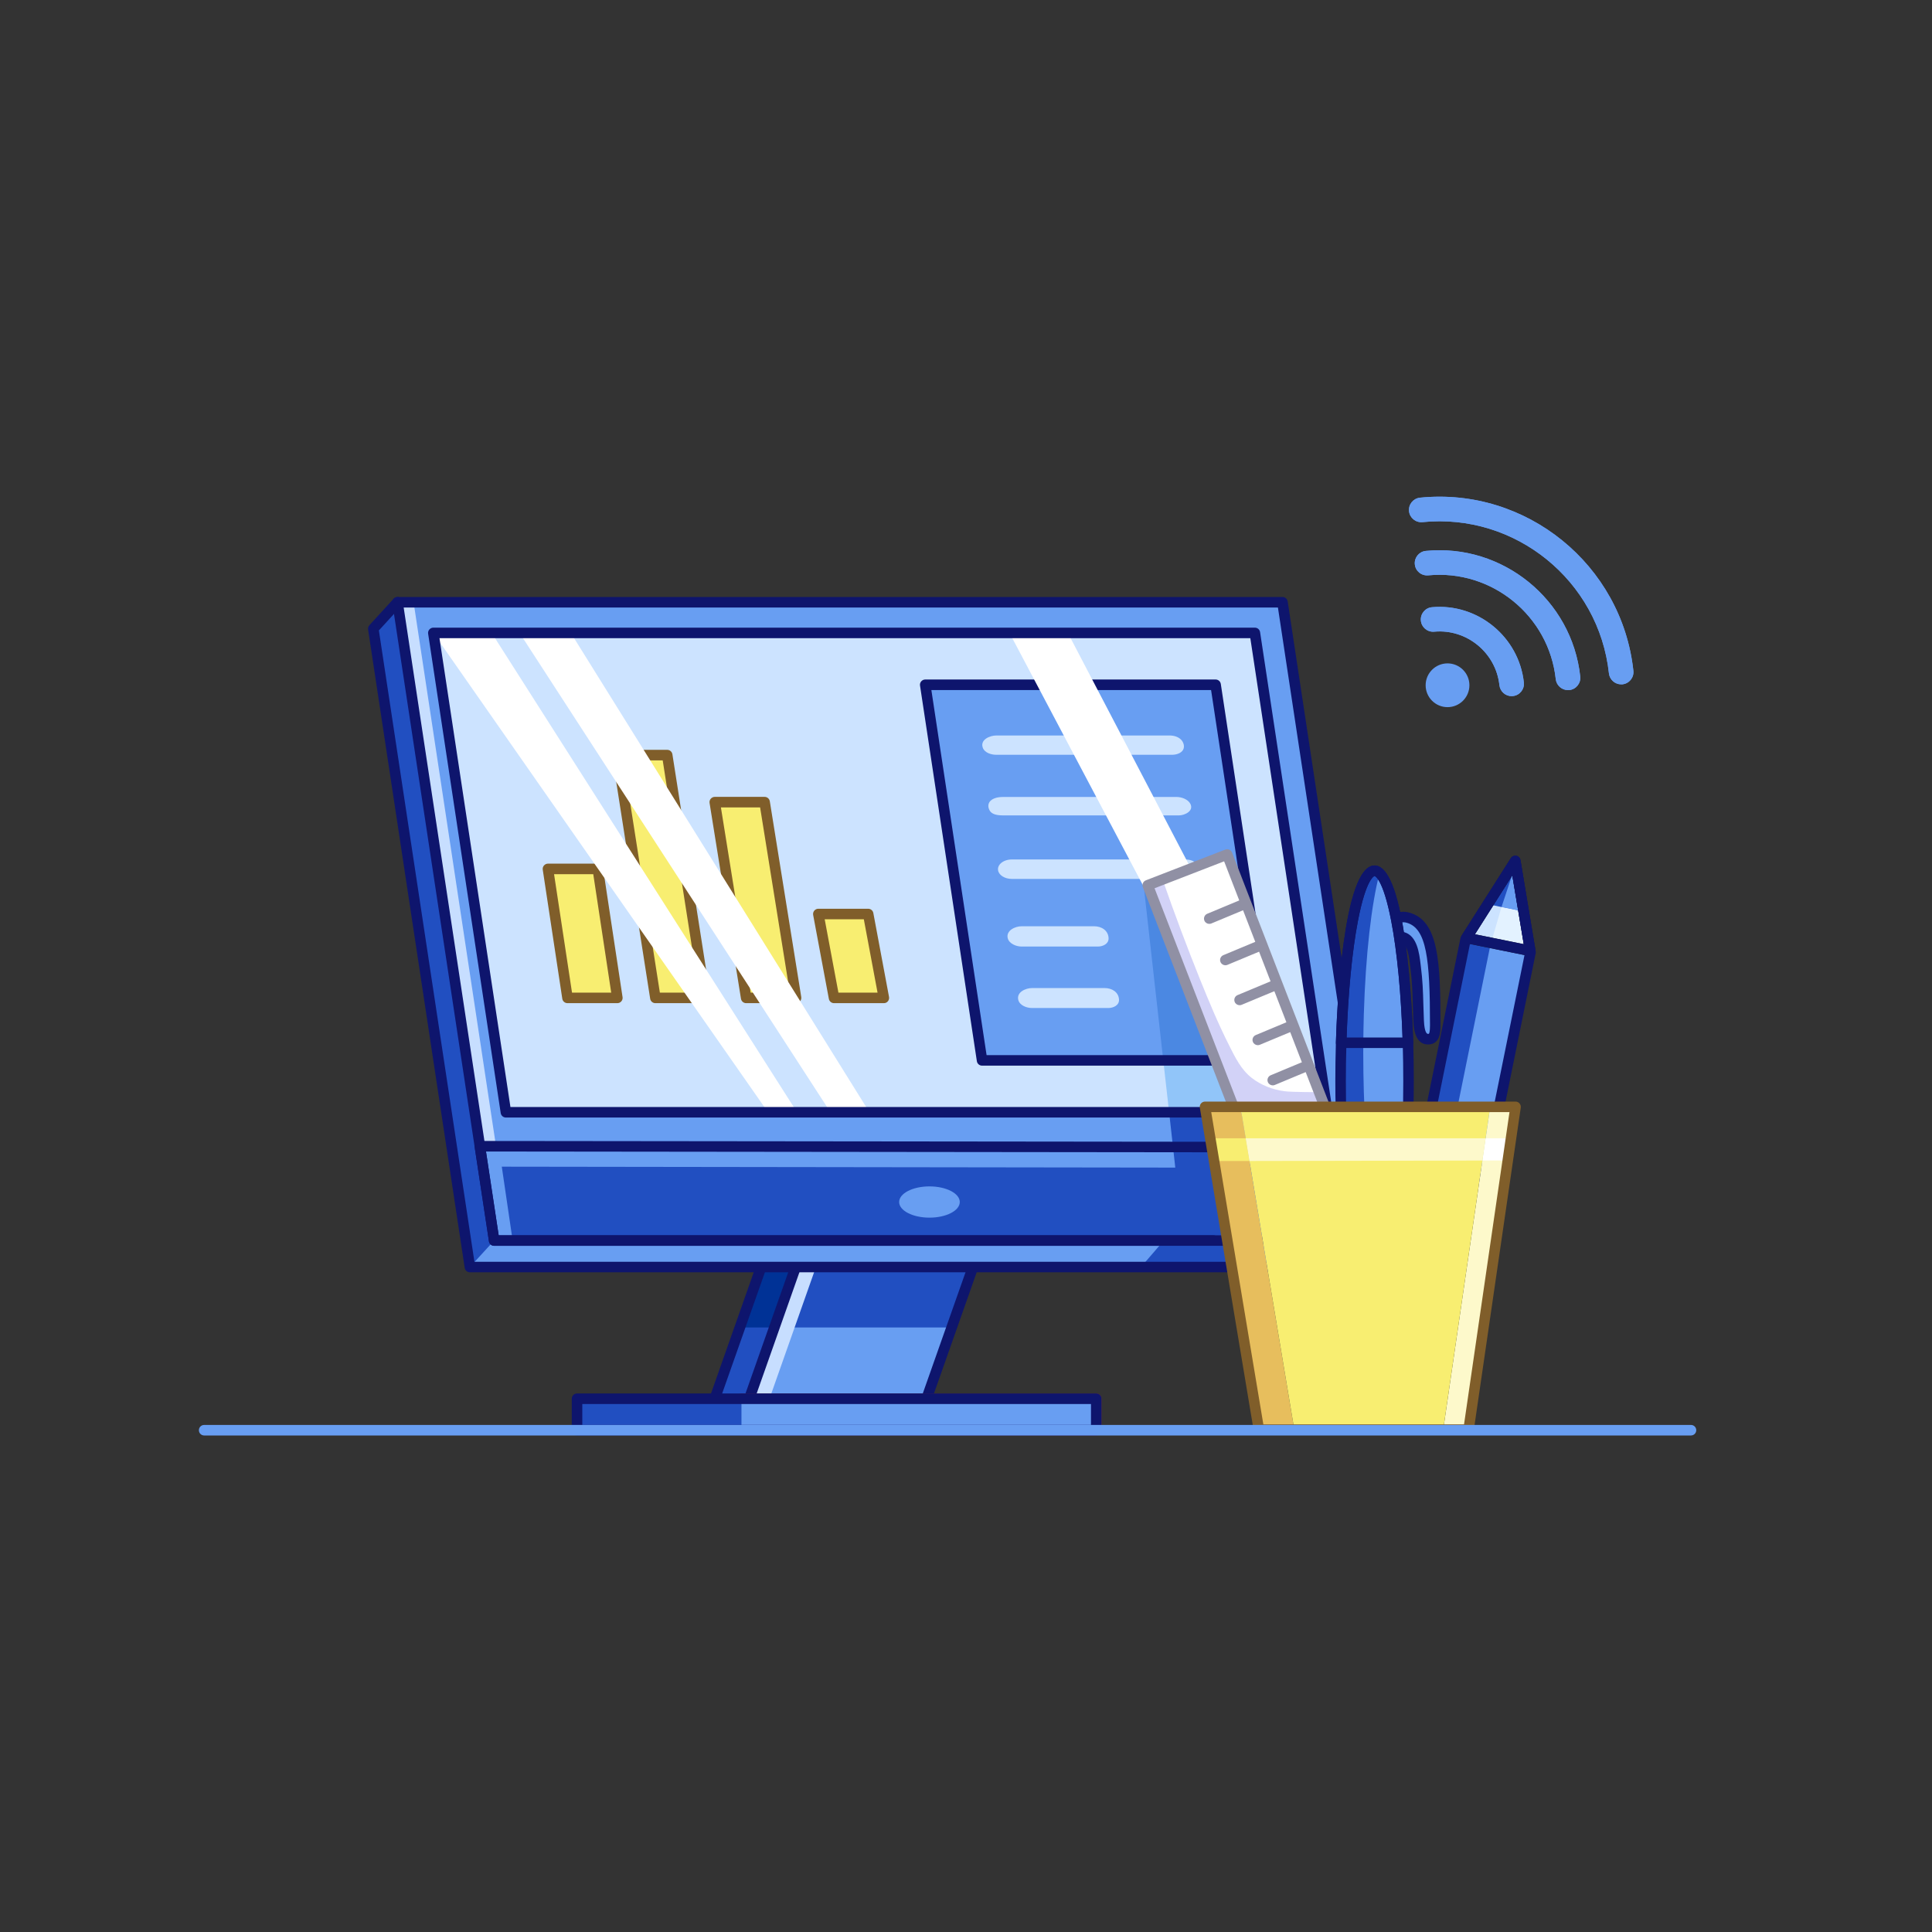 <?xml version="1.0" encoding="utf-8"?>
<!-- Generator: Adobe Illustrator 27.8.0, SVG Export Plug-In . SVG Version: 6.00 Build 0)  -->
<svg version="1.1" id="Layer_1" xmlns="http://www.w3.org/2000/svg" xmlns:xlink="http://www.w3.org/1999/xlink" x="0px" y="0px"
	 viewBox="0 0 550 550" style="enable-background:new 0 0 550 550;" xml:space="preserve">
<rect x="0" y="0" width="550" height="550" fill="#333333" stroke="none"/>
<style type="text/css">
	.st0{fill:#689EF2;}
	.st1{fill:#003296;}
	.st2{fill:#214FC1;}
	.st3{fill:#C7DEFF;}
	.st4{fill:#0E156D;}
	.st5{fill:#80293A;}
	.st6{fill:#CCE3FF;}
	.st7{fill:#F8EE71;}
	.st8{fill:#DF8AA5;}
	.st9{fill:#4B88E2;}
	.st10{fill:#91C5F9;}
	.st11{fill:#805E2A;}
	.st12{fill:#FFFFFF;}
	.st13{fill:#D2D2F7;}
	.st14{fill:#9090A4;}
	.st15{fill:#E3F2FF;}
	.st16{fill:#232323;}
	.st17{fill:#FDF9CB;}
	.st18{fill:#E7BE5D;}
</style>
<g id="expanded">
	<g id="broadband_for_business">
		<g>
			<circle class="st0" cx="412.08" cy="195.08" r="6.23"/>
		</g>
		<g>
			<g>
				<polygon class="st1" points="217.82,357.47 268.3,357.47 251.07,406.32 200.6,406.32 				"/>
			</g>
			<g>
				<polygon class="st2" points="209.41,377.9 259.89,377.9 251.07,405.35 200.6,405.35 				"/>
			</g>
			<g>
				<polygon class="st2" points="278.12,357.47 260.89,406.32 210.42,406.32 219.48,377.9 227.64,357.47 				"/>
			</g>
			<g>
				<polygon class="st0" points="269.8,377.9 260.74,406.32 210.42,406.32 219.48,377.9 				"/>
			</g>
			<g>
				<polygon class="st3" points="233.52,357.18 216.29,406.03 211.53,406.32 228.75,357.47 				"/>
			</g>
			<g>
				<path class="st4" d="M260.9,407.82h-50.48c-0.49,0-0.94-0.24-1.22-0.63c-0.28-0.4-0.35-0.91-0.19-1.37l17.22-48.85
					c0.21-0.6,0.78-1,1.41-1h50.48c0.49,0,0.94,0.24,1.22,0.63c0.28,0.4,0.35,0.91,0.19,1.37l-17.22,48.85
					C262.1,407.41,261.53,407.82,260.9,407.82z M212.54,404.82h47.29L276,358.97h-47.29L212.54,404.82z"/>
			</g>
			<g>
				<path class="st4" d="M251.07,407.82H200.6c-0.49,0-0.94-0.24-1.22-0.63c-0.28-0.4-0.35-0.91-0.19-1.37l17.22-48.85
					c0.21-0.6,0.78-1,1.41-1h50.48c0.83,0,1.5,0.67,1.5,1.5s-0.67,1.5-1.5,1.5h-49.41l-16.17,45.85h48.36c0.83,0,1.5,0.67,1.5,1.5
					S251.9,407.82,251.07,407.82z"/>
			</g>
		</g>
		<g>
			<g>
				<path class="st5" d="M312.08,408.64h-101c-0.83,0-1.5-0.67-1.5-1.5v-8.95c0-0.83,0.67-1.5,1.5-1.5h101c0.83,0,1.5,0.67,1.5,1.5
					v8.95C313.58,407.97,312.91,408.64,312.08,408.64z M212.58,405.64h98v-5.95h-98L212.58,405.64L212.58,405.64z"/>
			</g>
			<g>
				<rect x="164.27" y="398.19" class="st2" width="147.81" height="8.95"/>
			</g>
			<g>
				<rect x="211.08" y="398.19" class="st0" width="101" height="8.95"/>
			</g>
			<g>
				<path class="st4" d="M312.08,408.64H164.27c-0.83,0-1.5-0.67-1.5-1.5v-8.95c0-0.83,0.67-1.5,1.5-1.5h147.81
					c0.83,0,1.5,0.67,1.5,1.5v8.95C313.58,407.97,312.91,408.64,312.08,408.64z M165.77,405.64h144.81v-5.95H165.77V405.64z"/>
			</g>
		</g>
		<g>
			<g>
				<polygon class="st2" points="385.7,360.7 133.77,360.7 106.27,178.99 113.17,171.45 392.6,352.98 				"/>
			</g>
			<g>
				<polygon class="st0" points="392.6,353.16 140.67,353.16 135.25,317.37 113.17,171.45 365.09,171.45 387.18,317.37 				"/>
			</g>
			<g>
				<polygon class="st0" points="133.77,360.7 140.67,353.16 392.6,353.16 385.7,360.7 				"/>
			</g>
			<g>
				<polygon class="st6" points="377.9,316.41 144.02,316.41 129.48,220.38 125.48,193.95 123.36,179.95 357.23,179.95 				"/>
			</g>
			<g>
				<polygon class="st0" points="279.57,301.87 263.39,194.94 346.06,194.94 362.24,301.87 				"/>
			</g>
			<g>
				<polygon class="st7" points="200.76,284.08 186.57,284.08 183.87,266.84 180.19,243.31 180.19,243.3 177.43,225.69 
					175.75,214.96 189.94,214.96 196.13,254.53 199,272.83 				"/>
			</g>
			<g>
				<polygon class="st7" points="226.62,284.08 212.42,284.08 211.47,278.18 203.48,228.36 217.67,228.36 219.96,242.62 				"/>
			</g>
			<g>
				<polygon class="st8" points="251.63,284.08 237.43,284.08 235.15,271.89 232.96,260.19 247.16,260.19 				"/>
			</g>
			<g>
				<polygon class="st7" points="161.55,284.08 156,247.36 170.19,247.36 175.75,284.08 				"/>
			</g>
			<g>
				<polygon class="st7" points="237.43,284.08 232.96,260.18 247.16,260.18 251.63,284.08 				"/>
			</g>
			<g>
				<polyline class="st9" points="331.16,301.87 325.69,253.08 346.18,301.87 				"/>
			</g>
			<g>
				<polyline class="st10" points="346.18,301.87 351.79,316.05 332.83,316.71 331.16,301.87 				"/>
			</g>
			<g>
				<polygon class="st0" points="392.7,353.23 140.77,353.23 136.51,326.24 388.43,326.51 				"/>
			</g>
			<g>
				<polygon class="st2" points="391.15,352.98 145.95,353.23 142.85,332.13 334.58,332.39 333.89,326.18 386.77,326.31 				"/>
			</g>
			<g>
				<polygon class="st2" points="332.83,316.71 333.89,326.18 357.84,326.24 355.34,316.05 				"/>
			</g>
			<g>
				<polygon class="st3" points="141.21,326.31 117.73,171.35 113.17,171.54 136.51,326.24 				"/>
			</g>
			<g>
				<path class="st4" d="M345.44,354.66H140.67c-0.74,0-1.37-0.54-1.48-1.28l-27.5-181.71c-0.07-0.43,0.06-0.87,0.35-1.2
					c0.28-0.33,0.7-0.52,1.14-0.52H365.1c0.74,0,1.37,0.54,1.48,1.28l18.09,119.49c0.12,0.82-0.44,1.58-1.26,1.71
					c-0.82,0.11-1.58-0.44-1.71-1.26l-17.9-118.22H114.92l27.05,178.71h203.48c0.83,0,1.5,0.67,1.5,1.5S346.27,354.66,345.44,354.66
					z"/>
			</g>
			<g>
				<path class="st4" d="M362.24,303.37h-82.67c-0.74,0-1.37-0.54-1.48-1.28l-16.18-106.93c-0.07-0.43,0.06-0.87,0.35-1.2
					s0.7-0.52,1.14-0.52h82.66c0.74,0,1.37,0.54,1.48,1.28l16.19,106.93c0.07,0.43-0.06,0.87-0.35,1.2
					C363.1,303.18,362.68,303.37,362.24,303.37z M280.86,300.37h79.64l-15.73-103.93h-79.63L280.86,300.37z"/>
			</g>
			<g>
				<path class="st6" d="M333.7,214.87h-50.11c-1.39,0-3.29-0.56-3.81-2.01c-0.83-2.29,2.02-3.48,3.81-3.48c0,0,49.38,0,49.42,0
					c1.17,0,2.44,0.36,3.26,1.23c0.7,0.74,1.05,1.96,0.51,2.89C336.19,214.48,334.77,214.87,333.7,214.87z"/>
			</g>
			<g>
				<path class="st6" d="M335.59,232.13h-50.02c-2.5,0-3.52-0.64-3.96-1.64c-0.89-2.01,0.67-3.61,3.96-3.61c0,0,49.34,0,49.41,0
					c1.36,0,3.23,0.66,3.89,1.95C339.94,230.89,337.22,232.13,335.59,232.13z"/>
			</g>
			<g>
				<path class="st6" d="M338.3,250.21h-50.24c-1.98,0-3.66-1.02-3.92-2.4l0,0c-0.32-1.66,1.53-3.14,3.92-3.14h49.41
					c1.98,0,3.65,1.02,3.92,2.39l0.11,0.58C341.78,248.99,340.26,250.21,338.3,250.21z"/>
			</g>
			<g>
				<path class="st6" d="M312.58,269.46c0,0-21.73,0-21.79,0c-1.45,0-3.52-0.79-3.91-2.38c-0.53-2.2,2.15-3.39,3.91-3.39h20.72
					c2.07,0,4.04,1.21,4.08,3.45C315.62,268.71,313.94,269.46,312.58,269.46z"/>
			</g>
			<g>
				<path class="st6" d="M315.53,286.96c0,0-21.72,0-21.76,0c-1.47,0-3.53-0.72-3.9-2.37c-0.49-2.18,2.16-3.31,3.9-3.31h20.72
					c2,0,3.95,1.1,4.07,3.27C318.66,286.19,316.93,286.96,315.53,286.96z"/>
			</g>
			<g>
				<path class="st11" d="M175.75,285.58h-14.2c-0.74,0-1.37-0.54-1.48-1.28l-5.56-36.72c-0.07-0.43,0.06-0.87,0.35-1.2
					c0.29-0.33,0.7-0.52,1.14-0.52h14.19c0.74,0,1.37,0.54,1.48,1.28l5.56,36.72c0.07,0.43-0.06,0.87-0.35,1.2
					C176.6,285.39,176.19,285.58,175.75,285.58z M162.84,282.58H174l-5.11-33.72h-11.16L162.84,282.58z"/>
			</g>
			<g>
				<path class="st11" d="M200.77,285.58h-14.2c-0.74,0-1.37-0.54-1.48-1.27l-10.82-69.12c-0.07-0.43,0.06-0.88,0.34-1.21
					s0.7-0.52,1.14-0.52h14.19c0.74,0,1.37,0.54,1.48,1.27l10.82,69.12c0.07,0.43-0.06,0.88-0.34,1.21
					C201.62,285.39,201.21,285.58,200.77,285.58z M187.85,282.58h11.16l-10.35-66.12H177.5L187.85,282.58z"/>
			</g>
			<g>
				<polygon class="st2" points="331.62,352.82 325.1,360.36 385.7,360.7 391.15,352.98 				"/>
			</g>
			<g>
				<path class="st11" d="M226.62,285.58h-14.2c-0.74,0-1.36-0.54-1.48-1.26L202,228.59c-0.07-0.43,0.05-0.88,0.34-1.21
					s0.7-0.53,1.14-0.53h14.19c0.74,0,1.36,0.54,1.48,1.26l8.95,55.72c0.07,0.43-0.05,0.88-0.34,1.21
					C227.48,285.39,227.06,285.58,226.62,285.58z M213.7,282.58h11.16l-8.47-52.72h-11.16L213.7,282.58z"/>
			</g>
			<g>
				<path class="st11" d="M251.63,285.58h-14.2c-0.72,0-1.34-0.51-1.47-1.22l-4.47-23.89c-0.08-0.44,0.04-0.89,0.32-1.23
					c0.29-0.34,0.71-0.54,1.15-0.54h14.19c0.72,0,1.34,0.51,1.47,1.22l4.47,23.89c0.08,0.44-0.04,0.89-0.32,1.23
					C252.5,285.38,252.08,285.58,251.63,285.58z M238.68,282.58h11.14l-3.91-20.89h-11.14L238.68,282.58z"/>
			</g>
			<g>
				<path class="st4" d="M385.7,362.2H133.77c-0.74,0-1.37-0.54-1.48-1.28l-27.5-181.71c-0.07-0.45,0.07-0.9,0.38-1.24l6.9-7.54
					c0.56-0.61,1.51-0.65,2.12-0.09s0.65,1.51,0.09,2.12l-6.42,7.01l27.2,179.73h249.98l6.46-7.06c0.56-0.61,1.51-0.65,2.12-0.09
					s0.65,1.51,0.09,2.12l-6.9,7.54C386.52,362.02,386.12,362.2,385.7,362.2z"/>
			</g>
			<g>
				<path class="st4" d="M392.6,354.66H140.67c-0.74,0-1.37-0.54-1.48-1.28l-4.07-26.85c-0.07-0.43,0.06-0.87,0.35-1.2
					c0.28-0.33,0.7-0.52,1.14-0.52l0,0l251.92,0.27c0.74,0,1.37,0.54,1.48,1.27l4.08,26.58c0.07,0.43-0.06,0.87-0.34,1.2
					C393.46,354.47,393.04,354.66,392.6,354.66z M141.96,351.66h248.89l-3.62-23.58l-248.89-0.27L141.96,351.66z"/>
			</g>
			<g>
				<polygon class="st12" points="147.91,180.18 162.5,180.18 247.37,316.41 236.12,316.18 				"/>
			</g>
			<g>
				<polygon class="st12" points="123.36,180.18 139.97,180.18 226.62,316.18 218.32,316.18 				"/>
			</g>
			<g>
				<polygon class="st12" points="359.41,316.4 287.48,180.35 304.09,180.35 375.16,316.42 				"/>
			</g>
			<g>
				<ellipse class="st0" cx="264.6" cy="342.19" rx="8.63" ry="4.45"/>
			</g>
			<g>
				<path class="st4" d="M377.9,318.14H144.02c-0.74,0-1.37-0.54-1.48-1.28L121.88,180.4c-0.07-0.43,0.06-0.87,0.35-1.2
					s0.7-0.52,1.14-0.52h233.87c0.74,0,1.37,0.54,1.48,1.28l20.66,136.47c0.07,0.43-0.06,0.87-0.35,1.2
					C378.75,317.95,378.33,318.14,377.9,318.14z M145.31,315.14h230.84l-20.21-133.47H125.11L145.31,315.14z"/>
			</g>
		</g>
		<g>
			<g>
				<path class="st0" d="M461.51,194.82c-1.76,0-3.28-1.33-3.48-3.12c-2.85-26.41-26.65-45.72-53.08-43.06
					c-1.92,0.19-3.64-1.21-3.83-3.13c-0.19-1.92,1.21-3.64,3.13-3.83c30.22-3.05,57.48,19.06,60.74,49.27
					c0.21,1.92-1.18,3.65-3.1,3.86C461.77,194.81,461.64,194.82,461.51,194.82z"/>
			</g>
		</g>
		<g>
			<g>
				<path class="st0" d="M446.37,196.46c-1.76,0-3.28-1.33-3.48-3.12c-1.95-18.06-18.23-31.31-36.3-29.55
					c-1.94,0.18-3.64-1.22-3.82-3.14c-0.19-1.92,1.22-3.64,3.14-3.82c21.87-2.14,41.59,13.9,43.95,35.76
					c0.21,1.92-1.18,3.65-3.1,3.86C446.62,196.45,446.49,196.46,446.37,196.46z"/>
			</g>
		</g>
		<g>
			<g>
				<path class="st0" d="M430.33,198.18c-1.77,0-3.28-1.33-3.48-3.13c-1-9.23-9.3-16.07-18.56-15.22c-1.94,0.17-3.63-1.24-3.8-3.17
					c-0.17-1.93,1.24-3.63,3.17-3.8c13.02-1.18,24.75,8.44,26.15,21.44c0.21,1.92-1.18,3.65-3.1,3.85
					C430.58,198.18,430.45,198.18,430.33,198.18z"/>
			</g>
		</g>
		<g>
			<g>
				<path class="st0" d="M461.51,194.82c-1.76,0-3.28-1.33-3.48-3.12c-2.85-26.41-26.65-45.72-53.08-43.06
					c-1.92,0.19-3.64-1.21-3.83-3.13c-0.19-1.92,1.21-3.64,3.13-3.83c30.22-3.05,57.48,19.06,60.74,49.27
					c0.21,1.92-1.18,3.65-3.1,3.86C461.77,194.81,461.64,194.82,461.51,194.82z"/>
			</g>
		</g>
		<g>
			<g>
				<path class="st0" d="M446.37,196.46c-1.76,0-3.28-1.33-3.48-3.12c-1.95-18.06-18.23-31.31-36.3-29.55
					c-1.94,0.18-3.64-1.22-3.82-3.14c-0.19-1.92,1.22-3.64,3.14-3.82c21.87-2.14,41.59,13.9,43.95,35.76
					c0.21,1.92-1.18,3.65-3.1,3.86C446.62,196.45,446.49,196.46,446.37,196.46z"/>
			</g>
		</g>
		<g>
			<g>
				<path class="st0" d="M430.33,198.18c-1.77,0-3.28-1.33-3.48-3.13c-1-9.23-9.3-16.07-18.56-15.22c-1.94,0.17-3.63-1.24-3.8-3.17
					c-0.17-1.93,1.24-3.63,3.17-3.8c13.02-1.18,24.75,8.44,26.15,21.44c0.21,1.92-1.18,3.65-3.1,3.85
					C430.58,198.18,430.45,198.18,430.33,198.18z"/>
			</g>
		</g>
		<g>
			<g>
				
					<rect x="351.31" y="242.9" transform="matrix(0.933 -0.361 0.361 0.933 -88.567 152.236)" class="st13" width="24.24" height="140.83"/>
			</g>
			<g>
				<path class="st12" d="M375.53,310.94c-0.02-0.05-7.67,0-9.85-0.29c-3.34-0.44-6.62-1.69-9.31-3.77
					c-3.09-2.4-4.74-5.86-6.46-9.27c-3.08-6.1-5.72-12.43-8.27-18.76c-3.74-9.27-7.24-18.64-10.54-28.08
					c-0.01-0.02-0.01-0.04-0.02-0.06l18.26-7.45C349.34,243.26,375.53,310.94,375.53,310.94z"/>
			</g>
			<g>
				<path class="st14" d="M344.26,263.01c-0.59,0-1.15-0.35-1.39-0.92c-0.32-0.76,0.04-1.64,0.81-1.96l10.35-4.31
					c0.76-0.32,1.64,0.04,1.96,0.81c0.32,0.76-0.04,1.64-0.81,1.96l-10.35,4.31C344.65,262.97,344.46,263.01,344.26,263.01z"/>
			</g>
			<g>
				<path class="st14" d="M348.84,274.79c-0.59,0-1.15-0.35-1.39-0.92c-0.32-0.76,0.04-1.64,0.81-1.96l10.35-4.31
					c0.76-0.32,1.64,0.04,1.96,0.81c0.32,0.76-0.04,1.64-0.81,1.96l-10.35,4.31C349.23,274.75,349.03,274.79,348.84,274.79z"/>
			</g>
			<g>
				<path class="st14" d="M352.89,286.16c-0.59,0-1.15-0.35-1.39-0.92c-0.32-0.76,0.04-1.64,0.81-1.96l10.35-4.31
					c0.76-0.32,1.64,0.04,1.96,0.81c0.32,0.76-0.04,1.64-0.81,1.96l-10.35,4.31C353.28,286.13,353.09,286.16,352.89,286.16z"/>
			</g>
			<g>
				<path class="st14" d="M358.07,297.54c-0.59,0-1.15-0.35-1.39-0.92c-0.32-0.76,0.04-1.64,0.81-1.96l9.79-4.08
					c0.76-0.32,1.64,0.04,1.96,0.81s-0.04,1.64-0.81,1.96l-9.79,4.08C358.46,297.5,358.26,297.54,358.07,297.54z"/>
			</g>
			<g>
				<path class="st14" d="M362.33,308.98c-0.59,0-1.15-0.35-1.39-0.92c-0.32-0.76,0.04-1.64,0.81-1.96l9.91-4.13
					c0.76-0.32,1.64,0.04,1.96,0.81c0.32,0.76-0.04,1.64-0.81,1.96l-9.91,4.13C362.72,308.94,362.53,308.98,362.33,308.98z"/>
			</g>
			<g>
				<path class="st14" d="M377.56,384.86c-0.21,0-0.41-0.04-0.61-0.13c-0.36-0.16-0.65-0.46-0.79-0.83l-50.82-131.35
					c-0.14-0.37-0.13-0.78,0.03-1.15s0.46-0.65,0.83-0.79l22.61-8.75c0.37-0.14,0.78-0.13,1.15,0.03c0.36,0.16,0.65,0.46,0.79,0.83
					l50.82,131.35c0.3,0.77-0.09,1.64-0.86,1.94l-22.6,8.75C377.92,384.83,377.74,384.86,377.56,384.86z M328.68,252.87
					l49.74,128.55l19.81-7.66L348.48,245.2L328.68,252.87z"/>
			</g>
		</g>
		<g>
			<g>
				<polygon class="st0" points="435.69,271.11 422.49,336.16 404.01,332.41 417.22,267.36 417.45,267 423.53,257.42 431.36,245.1 
					433.76,259.49 435.63,270.69 				"/>
			</g>
			<g>
				<polygon class="st6" points="435.69,271.11 417.22,267.36 417.45,267 423.53,257.42 431.36,245.1 433.76,259.49 435.63,270.69 
									"/>
			</g>
			<g>
				
					<rect x="381" y="297.99" transform="matrix(0.199 -0.98 0.98 0.199 36.753 647.424)" class="st2" width="66.78" height="6.49"/>
			</g>
			<g>
				<polygon class="st2" points="433.76,259.49 432.8,259.29 432.77,259.29 427.45,258.21 423.54,257.41 431.36,245.09 
					431.51,245.96 431.52,246.05 				"/>
			</g>
			<g>
				<polygon class="st15" points="435.69,271.11 424.54,268.18 427.45,258.21 433.76,259.49 435.63,270.69 				"/>
			</g>
			<g>
				<polygon class="st0" points="432.8,259.29 432.77,259.29 427.45,258.21 431.51,245.96 431.52,246.05 				"/>
			</g>
			<g>
				<path class="st16" d="M435.63,272.19c-0.1,0-0.2-0.01-0.3-0.03l-18.18-3.69c-0.48-0.1-0.89-0.43-1.08-0.88
					c-0.19-0.45-0.15-0.97,0.11-1.39l13.92-21.9c0.33-0.52,0.95-0.79,1.56-0.67s1.08,0.61,1.18,1.22l4.26,25.59
					c0.08,0.49-0.08,0.98-0.44,1.33C436.39,272.04,436.01,272.19,435.63,272.19z M419.88,265.96l13.9,2.82l-3.26-19.57
					L419.88,265.96z"/>
			</g>
			<g>
				<path class="st4" d="M422.49,337.66c-0.1,0-0.2-0.01-0.3-0.03l-18.47-3.75c-0.81-0.17-1.34-0.96-1.17-1.77l13.21-65.05
					c0.04-0.18,0.1-0.34,0.2-0.5l0.23-0.36l13.92-21.91c0.33-0.52,0.95-0.79,1.56-0.67s1.08,0.61,1.18,1.22l4.33,26.02
					c0.03,0.18,0.02,0.36-0.01,0.54l-13.21,65.05c-0.08,0.39-0.31,0.73-0.64,0.95C423.07,337.58,422.78,337.66,422.49,337.66z
					 M405.78,331.24l15.53,3.15l12.85-63.32l-0.02-0.15l-3.62-21.71l-11.89,18.71L405.78,331.24z"/>
			</g>
			<g>
				<path class="st4" d="M435.63,272.19c-0.1,0-0.2-0.01-0.3-0.03l-18.18-3.69c-0.48-0.1-0.89-0.43-1.08-0.88
					c-0.19-0.45-0.15-0.97,0.11-1.39l13.92-21.9c0.33-0.52,0.95-0.79,1.56-0.67s1.08,0.61,1.18,1.22l4.26,25.59
					c0.08,0.49-0.08,0.98-0.44,1.33C436.39,272.04,436.01,272.19,435.63,272.19z M419.88,265.96l13.9,2.82l-3.26-19.57
					L419.88,265.96z"/>
			</g>
		</g>
		<g>
			<g>
				<g>
					<path class="st0" d="M408.59,291.87c0,2.27-0.22,3.96-2.07,3.96c-2.28,0-2.57-3.3-2.65-5.21c-0.27-5.89-0.14-9.65-0.87-15.38
						c-0.31-2.45-0.66-7.56-3.59-8.41c-0.78-0.23-0.98-0.71-1.91,1.24c-0.14,0.29-0.26,0.55-0.39,0.78l-3.5-1.94
						c0.09-0.16,0.18-0.35,0.28-0.56c0.67-1.4,2.6-6.31,6.94-5.11C407.58,263.11,408.59,272.43,408.59,291.87z"/>
					<path class="st4" d="M406.52,297.34c-3.85,0-4.08-5-4.15-6.64c-0.08-1.73-0.12-3.28-0.17-4.74c-0.1-3.51-0.19-6.54-0.7-10.52
						l-0.08-0.67c-0.23-1.92-0.69-5.87-2.36-6.47c-0.06,0.11-0.13,0.25-0.21,0.42c-0.15,0.32-0.29,0.61-0.43,0.86l-0.73,1.31
						l-6.13-3.39l0.73-1.31c0.06-0.11,0.12-0.23,0.18-0.36l0.18-0.39c0.81-1.76,3.26-7.1,8.57-5.63c8.27,2.29,8.86,13.65,8.86,32.08
						C410.09,293.51,410.09,297.34,406.52,297.34z M398.64,265.12c0.29,0,0.62,0.06,0.98,0.2c0.06,0.02,0.12,0.05,0.2,0.07
						c3.63,1.06,4.22,6.04,4.58,9.02l0.08,0.65c0.53,4.13,0.62,7.23,0.72,10.81c0.04,1.45,0.09,2.98,0.16,4.69
						c0.16,3.41,0.86,3.77,1.16,3.77c0.19,0,0.25-0.03,0.25-0.03c0.09-0.08,0.32-0.49,0.32-2.43c0-18.91-0.96-27.61-6.66-29.19
						c-2.36-0.66-3.75,1.28-4.85,3.59l0.89,0.49C396.9,265.98,397.54,265.12,398.64,265.12z"/>
				</g>
			</g>
			<g>
				<path class="st2" d="M400.98,307.84c0,21.7-1.86,40.71-4.65,51.23c-0.04,0.17-0.09,0.33-0.13,0.49
					c-1.43,5.23-3.11,8.23-4.89,8.23c-5.34,0-9.67-26.84-9.67-59.95c0-3.75,0.06-7.43,0.16-10.99c0.83-27.86,4.78-48.97,9.51-48.97
					c0.24,0,0.48,0.06,0.72,0.17s0.48,0.27,0.71,0.49c3.63,3.34,6.6,19.18,7.74,40.24c0.14,2.62,0.26,5.31,0.34,8.07
					C400.92,300.41,400.98,304.09,400.98,307.84z"/>
			</g>
			<g>
				<path class="st2" d="M400.82,296.85H381.8c0.83-27.86,4.78-48.97,9.51-48.97c0.24,0,0.48,0.06,0.72,0.17s0.48,0.27,0.71,0.49
					c3.63,3.34,6.6,19.18,7.74,40.24C400.62,291.4,400.74,294.09,400.82,296.85z"/>
			</g>
			<g>
				<path class="st0" d="M400.98,307.84c0,21.7-1.86,40.71-4.65,51.23c-4.67-4.29-8.24-29.2-8.24-59.3c0-0.98,0-1.95,0.01-2.92
					c0.02-2.74,0.08-5.44,0.15-8.07c0.51-17.03,2.18-31.54,4.49-40.24c3.63,3.34,6.6,19.18,7.74,40.24
					c0.14,2.62,0.26,5.31,0.34,8.07C400.92,300.41,400.98,304.09,400.98,307.84z"/>
			</g>
			<g>
				<path class="st4" d="M391.31,369.29c-8.83,0-11.17-40.2-11.17-61.45c0-3.55,0.05-7.26,0.16-11.03
					c0.25-8.42,1.96-50.43,11.01-50.43c9.05,0,10.76,42,11.01,50.42c0.11,3.78,0.16,7.49,0.16,11.04
					C402.48,329.1,400.15,369.29,391.31,369.29z M391.31,249.38c-0.02,0-2.39,0.55-4.74,12.82c-1.7,8.87-2.86,21.19-3.27,34.69
					c-0.11,3.74-0.16,7.43-0.16,10.95c0,15.94,1,30.91,2.81,42.15c2.52,15.6,5.33,16.3,5.36,16.3s2.84-0.7,5.36-16.3
					c1.81-11.25,2.81-26.22,2.81-42.15c0-3.52-0.05-7.2-0.16-10.95c-0.4-13.5-1.56-25.82-3.27-34.69
					C393.7,249.93,391.33,249.38,391.31,249.38z"/>
			</g>
			<g>
				<path class="st4" d="M400.82,298.35H381.8c-0.41,0-0.79-0.16-1.08-0.46s-0.44-0.68-0.42-1.09c0.25-8.42,1.96-50.42,11.01-50.42
					c9.05,0,10.76,42,11.01,50.42c0.01,0.41-0.14,0.8-0.42,1.09S401.23,298.35,400.82,298.35z M383.35,295.35h15.92
					c-0.44-12.89-1.58-24.62-3.22-33.15c-2.36-12.27-4.72-12.82-4.74-12.82s-2.39,0.55-4.74,12.82
					C384.93,270.73,383.79,282.46,383.35,295.35z"/>
			</g>
		</g>
		<g>
			<g>
				<polygon class="st17" points="431.46,315.1 418.08,406.99 410.85,406.99 424.23,315.1 				"/>
			</g>
			<g>
				<polygon class="st18" points="353.13,315.1 368.46,406.99 358.38,406.99 343.05,315.1 				"/>
			</g>
			<g>
				<polygon class="st7" points="424.23,315.1 410.85,406.99 368.46,406.99 353.13,315.1 				"/>
			</g>
			<g>
				<polygon class="st12" points="429.65,324.04 428.91,330.36 422.01,330.38 422.93,324.04 				"/>
			</g>
			<g>
				<polygon class="st7" points="354.62,324.04 355.7,330.51 346.21,330.51 344.7,324.04 				"/>
			</g>
			<g>
				<polygon class="st17" points="422.93,324.04 422.01,330.38 355.7,330.51 354.62,324.04 				"/>
			</g>
			<g>
				<path class="st11" d="M418.08,408.49h-59.7c-0.73,0-1.36-0.53-1.48-1.25l-15.33-91.89c-0.07-0.44,0.05-0.88,0.33-1.22
					c0.29-0.34,0.7-0.53,1.14-0.53h88.41c0.44,0,0.85,0.19,1.13,0.52s0.41,0.77,0.35,1.2l-13.38,91.89
					C419.46,407.95,418.82,408.49,418.08,408.49z M359.65,405.49h57.13l12.94-88.89h-84.91L359.65,405.49z"/>
			</g>
		</g>
		<g>
			<path class="st0" d="M481.38,408.65H58.12c-0.83,0-1.5-0.67-1.5-1.5s0.67-1.5,1.5-1.5h423.27c0.83,0,1.5,0.67,1.5,1.5
				S482.21,408.65,481.38,408.65z"/>
		</g>
	</g>
</g>
</svg>
